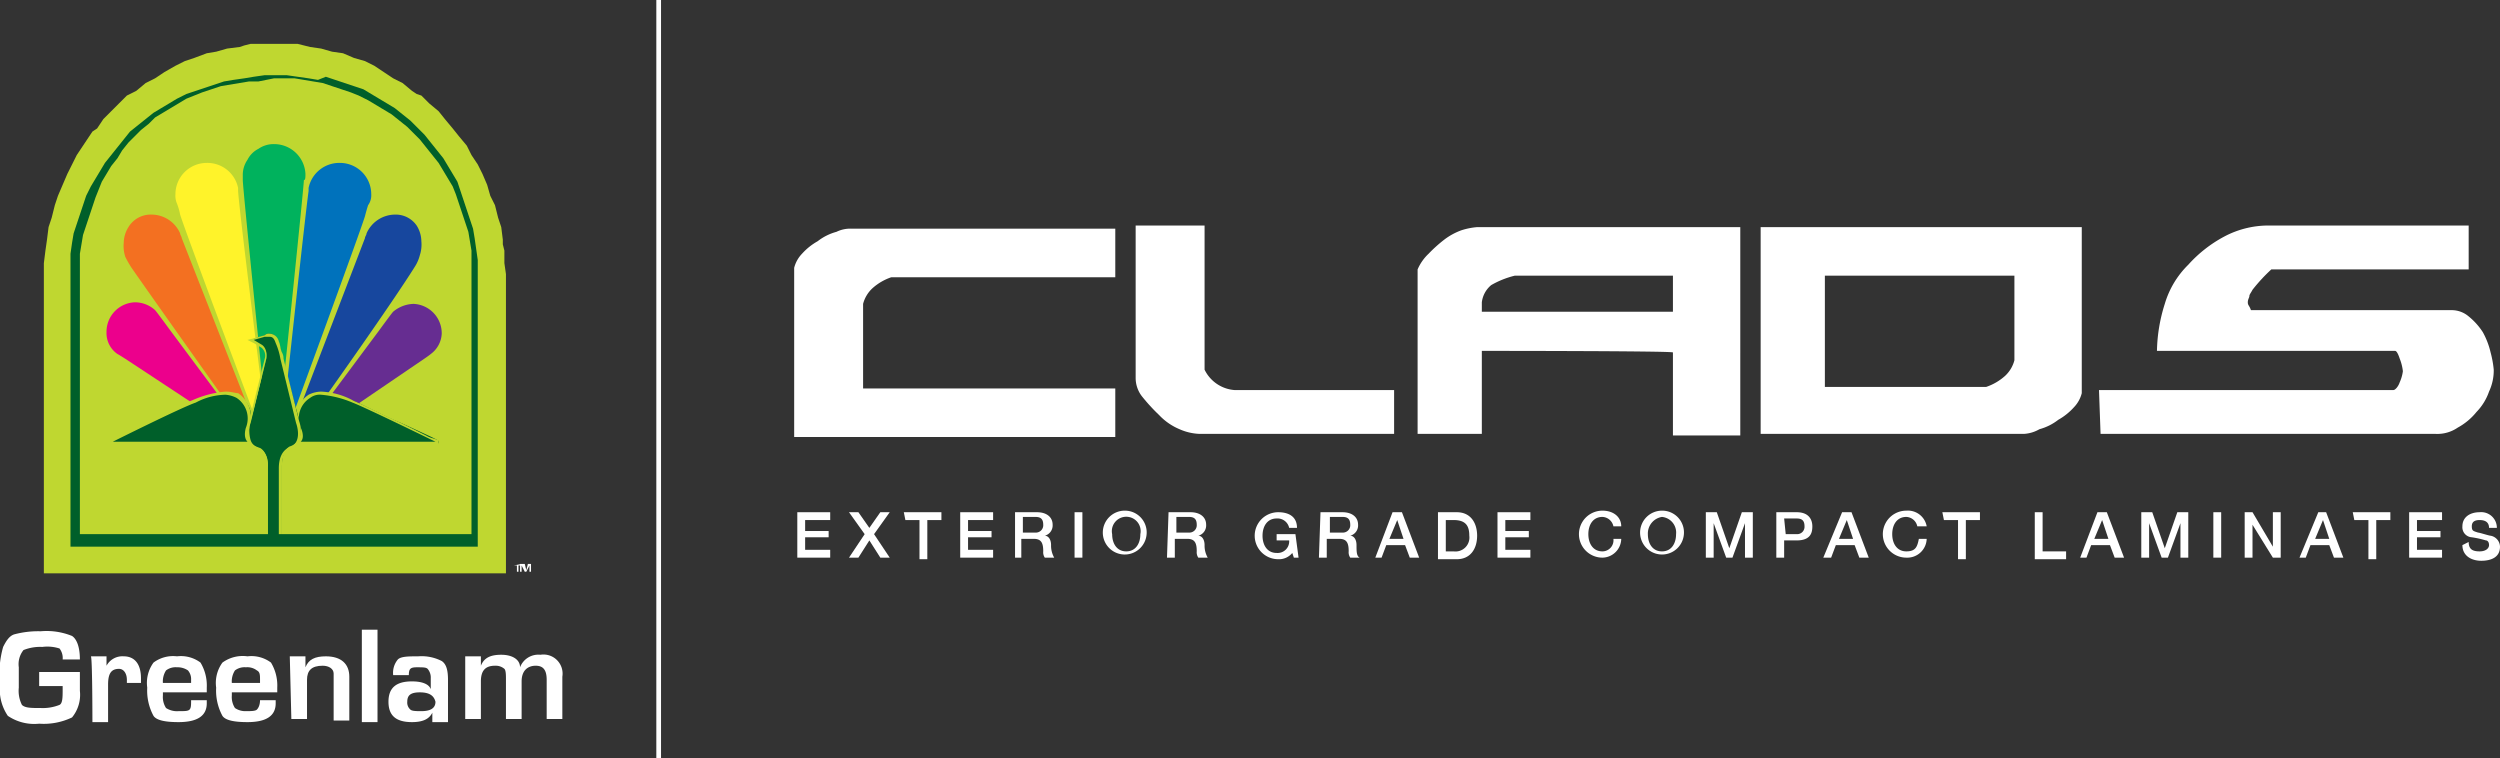 <?xml version="1.0" encoding="UTF-8"?> <svg xmlns="http://www.w3.org/2000/svg" id="Layer_1" data-name="Layer 1" viewBox="0 0 159.6 48.4"><rect x="0" y="0" width="159.6" height="48.4" fill="#333333" stroke="none"/><defs><style>.cls-1{fill:#fff;}.cls-11,.cls-2{fill:#bfd730;}.cls-10,.cls-2,.cls-3,.cls-4,.cls-5,.cls-6,.cls-7,.cls-8,.cls-9{fill-rule:evenodd;}.cls-3{fill:#00b25d;}.cls-4{fill:#0072bc;}.cls-5{fill:#17479e;}.cls-6{fill:#662d91;}.cls-7{fill:#fff32a;}.cls-8{fill:#f37021;}.cls-9{fill:#ec008c;}.cls-10{fill:#005f2a;}</style></defs><g id="Layer_1-2" data-name="Layer 1"><rect class="cls-1" x="41.9" width="0.3" height="48.4"></rect><path class="cls-1" d="M136,26.1h18.8c.1,0,.3-.2.4-.5a2.54,2.54,0,0,0,.2-.7,3.09,3.09,0,0,0-.2-.8c-.1-.3-.2-.5-.3-.5H139.7a10.47,10.47,0,0,1,.5-3,5.79,5.79,0,0,1,1.5-2.5,8.36,8.36,0,0,1,2.3-1.8,6,6,0,0,1,3-.7h12.6v2.8H147a11.05,11.05,0,0,0-1.2,1.3c-.1.2-.2.3-.2.4s-.1.2-.1.4.1.2.2.5h12.8a1.67,1.67,0,0,1,1.1.4,4.3,4.3,0,0,1,.9,1,5,5,0,0,1,.5,1.3,6.53,6.53,0,0,1,.2,1.1,3.19,3.19,0,0,1-.3,1.4,3.53,3.53,0,0,1-.8,1.3,4,4,0,0,1-1.2,1,2.3,2.3,0,0,1-1.4.4H136.1l-.1-2.8Z" transform="translate(-2 -1.2)"></path><path class="cls-1" d="M52.7,18.3a2,2,0,0,1,.5-.9,3.92,3.92,0,0,1,1-.8,3.38,3.38,0,0,1,1.2-.6,2,2,0,0,1,1-.2H73.2v3.1H58.9a3.46,3.46,0,0,0-1.2.7,2.07,2.07,0,0,0-.6,1V26H73.2v3.1H52.7V18.3Z" transform="translate(-2 -1.2)"></path><path class="cls-1" d="M74.5,15.6h4.4v9.2a2.32,2.32,0,0,0,1.9,1.3H91v2.8H78.6a3.45,3.45,0,0,1-1.3-.3,3.81,3.81,0,0,1-1.3-.9,12,12,0,0,1-1.1-1.2,1.92,1.92,0,0,1-.4-1.2V15.6Z" transform="translate(-2 -1.2)"></path><path class="cls-1" d="M96.6,23.6v5.3H92.5V18.4a3,3,0,0,1,.7-1,9,9,0,0,1,1-.9,4.07,4.07,0,0,1,1.1-.6,4.4,4.4,0,0,1,1-.2h16.8V29h-4.3V23.7C108.8,23.6,96.6,23.6,96.6,23.6Zm12.2-2.5V18.8H98.7a5.71,5.71,0,0,0-1.5.6,1.68,1.68,0,0,0-.6,1.1v.6Z" transform="translate(-2 -1.2)"></path><path class="cls-1" d="M134.9,26.3a2,2,0,0,1-.5.9,3.92,3.92,0,0,1-1,.8,3.38,3.38,0,0,1-1.2.6,2.24,2.24,0,0,1-1,.3H114.4V15.7h20.5V26.3Zm-6.1-.4a3.46,3.46,0,0,0,1.2-.7,2.07,2.07,0,0,0,.6-1V18.8H118.5v7.1Z" transform="translate(-2 -1.2)"></path><path class="cls-1" d="M52.9,33.9H55v.5H53.4v.7h1.5v.4H53.4v.8H55v.5H52.9V33.9Z" transform="translate(-2 -1.2)"></path><path class="cls-1" d="M56.2,33.9h.6l.7,1,.7-1h.6l-1,1.4,1,1.5h-.6l-.7-1.1-.7,1.1h-.6l1-1.5Z" transform="translate(-2 -1.2)"></path><path class="cls-1" d="M59.7,33.9h2.4v.5h-.9v2.5h-.5V34.4h-.9l-.1-.5Z" transform="translate(-2 -1.2)"></path><path class="cls-1" d="M63.3,33.9h2.1v.5H63.8v.7h1.5v.4H63.8v.8h1.6v.5H63.3V33.9Z" transform="translate(-2 -1.2)"></path><path class="cls-1" d="M66.8,33.9h1.4c.6,0,1,.3,1,.8a.68.68,0,0,1-.5.7h0c.2,0,.4.2.4.6a1.55,1.55,0,0,0,.2.8h-.6a.6.6,0,0,1-.1-.4c0-.5-.1-.8-.6-.8h-.8v1.2h-.4Zm.5,1.3h.8a.47.47,0,0,0,.5-.5c0-.4-.2-.5-.5-.5h-.8Z" transform="translate(-2 -1.2)"></path><path class="cls-1" d="M70.6,33.9h.5v2.9h-.5Z" transform="translate(-2 -1.2)"></path><path class="cls-1" d="M75.2,35.3a1.4,1.4,0,1,1-1.4-1.5A1.39,1.39,0,0,1,75.2,35.3Zm-2.2,0c0,.6.3,1.1.9,1.1s.9-.5.9-1.1a.92.92,0,1,0-1.8,0Z" transform="translate(-2 -1.2)"></path><path class="cls-1" d="M76.6,33.9H78c.6,0,1,.3,1,.8a.68.68,0,0,1-.5.7h0c.2,0,.4.2.4.6a1.55,1.55,0,0,0,.2.8h-.6a.6.6,0,0,1-.1-.4c0-.5-.1-.8-.6-.8H77v1.2h-.5l.1-2.9Zm.5,1.3h.8a.47.47,0,0,0,.5-.5c0-.4-.2-.5-.5-.5h-.8Z" transform="translate(-2 -1.2)"></path><path class="cls-1" d="M105,34.8a.75.75,0,0,0-.7-.6c-.6,0-.9.5-.9,1.1s.3,1.1.9,1.1a.71.71,0,0,0,.7-.8h.5a1.22,1.22,0,0,1-1.2,1.2,1.5,1.5,0,0,1,0-3c.7,0,1.2.4,1.2,1Z" transform="translate(-2 -1.2)"></path><path class="cls-1" d="M109.5,35.3a1.4,1.4,0,1,1-1.4-1.5A1.39,1.39,0,0,1,109.5,35.3Zm-2.3,0c0,.6.3,1.1.9,1.1s.9-.5.9-1.1a1,1,0,0,0-.9-1.1A1.07,1.07,0,0,0,107.2,35.3Z" transform="translate(-2 -1.2)"></path><path class="cls-1" d="M110.9,33.9h.7l.8,2.3h0l.8-2.3h.7v2.9h-.5V34.6h0l-.8,2.2h-.4l-.8-2.2h0v2.2h-.5V33.9Z" transform="translate(-2 -1.2)"></path><path class="cls-1" d="M115.4,33.9h1.3c.8,0,1,.5,1,.9s-.1.9-1,.9h-.8v1.1h-.5V33.9Zm.6,1.4h.7a.47.47,0,0,0,.5-.5c0-.4-.2-.5-.5-.5h-.8l.1,1Z" transform="translate(-2 -1.2)"></path><path class="cls-1" d="M119.6,33.9h.6l1.1,2.9h-.6l-.3-.8h-1.2l-.3.8h-.5Zm-.2,1.7h.9l-.4-1.2h0Z" transform="translate(-2 -1.2)"></path><path class="cls-1" d="M124.4,34.8a.75.75,0,0,0-.7-.6c-.6,0-.9.5-.9,1.1s.3,1.1.9,1.1.7-.3.8-.8h.5a1.24,1.24,0,0,1-1.3,1.2,1.5,1.5,0,0,1,0-3,1.22,1.22,0,0,1,1.3,1Z" transform="translate(-2 -1.2)"></path><path class="cls-1" d="M126,33.9h2.4v.5h-.9v2.5H127V34.4h-.9l-.1-.5Z" transform="translate(-2 -1.2)"></path><path class="cls-1" d="M84.9,36.8h-.3l-.1-.3a1.09,1.09,0,0,1-.9.4,1.5,1.5,0,0,1,0-3c.7,0,1.2.3,1.2,1h-.5a.76.76,0,0,0-.8-.6c-.6,0-.9.5-.9,1.1s.3,1.1.9,1.1a.74.74,0,0,0,.8-.8h-.8v-.4h1.2l.2,1.5Z" transform="translate(-2 -1.2)"></path><path class="cls-1" d="M86.3,33.9h1.4c.6,0,1,.3,1,.8a.68.68,0,0,1-.5.7h0c.2,0,.4.2.4.6s0,.7.2.8h-.6a.6.6,0,0,1-.1-.4c0-.5-.1-.8-.6-.8h-.8v1.2h-.5l.1-2.9Zm.6,1.3h.8a.47.47,0,0,0,.5-.5c0-.4-.2-.5-.5-.5h-.8Z" transform="translate(-2 -1.2)"></path><path class="cls-1" d="M90.9,33.9h.6l1.1,2.9H92l-.3-.8H90.5l-.3.8h-.4Zm-.2,1.7h.9l-.4-1.2h0Z" transform="translate(-2 -1.2)"></path><path class="cls-1" d="M93.8,33.9H95c.9,0,1.3.7,1.3,1.5s-.4,1.5-1.3,1.5H93.8Zm.5,2.5h.5a.89.89,0,0,0,1-1c0-.6-.2-1-1-1h-.5Z" transform="translate(-2 -1.2)"></path><path class="cls-1" d="M97.6,33.9h2.1v.5H98.1v.7h1.5v.4H98.1v.8h1.6v.5H97.6V33.9Z" transform="translate(-2 -1.2)"></path><path class="cls-1" d="M131.9,33.9h.5v2.5h1.5v.5h-2v-3Z" transform="translate(-2 -1.2)"></path><path class="cls-1" d="M135.9,33.9h.6l1.1,2.9H137l-.3-.8h-1.2l-.3.8h-.4Zm-.2,1.7h.9l-.4-1.2h0Z" transform="translate(-2 -1.2)"></path><path class="cls-1" d="M138.7,33.9h.7l.8,2.3h0l.8-2.3h.7v2.9h-.5V34.6h0l-.8,2.2H140l-.8-2.2h0v2.2h-.5V33.9Z" transform="translate(-2 -1.2)"></path><path class="cls-1" d="M143.3,33.9h.5v2.9h-.5Z" transform="translate(-2 -1.2)"></path><path class="cls-1" d="M145.3,33.9h.5l1.3,2.2h0V33.9h.5v2.9h-.5l-1.3-2.1h0v2.1h-.5V33.9Z" transform="translate(-2 -1.2)"></path><path class="cls-1" d="M150,33.9h.5l1.1,2.9H151l-.3-.8h-1.2l-.3.8h-.4Zm-.2,1.7h.9l-.4-1.2h0Z" transform="translate(-2 -1.2)"></path><path class="cls-1" d="M152.2,33.9h2.4v.5h-.9v2.5h-.5V34.4h-.9l-.1-.5Z" transform="translate(-2 -1.2)"></path><path class="cls-1" d="M155.8,33.9h2.1v.5h-1.6v.7h1.5v.4h-1.5v.8h1.6v.5h-2.1V33.9Z" transform="translate(-2 -1.2)"></path><path class="cls-1" d="M159.6,35.8c0,.5.3.6.7.6s.6-.2.6-.4-.1-.3-.2-.3a6.37,6.37,0,0,0-.9-.2.64.64,0,0,1-.6-.7c0-.6.5-.9,1.1-.9a1,1,0,0,1,1.1,1h-.5c0-.4-.3-.5-.6-.5s-.5.1-.5.4.1.3.4.4c.1,0,.7.2.8.2a.73.73,0,0,1,.6.7c0,.7-.6.9-1.2.9s-1.2-.3-1.2-1l.4-.2Z" transform="translate(-2 -1.2)"></path><path class="cls-1" d="M34.8,37.3h0l.5-.1v.1h-.2v.4H35v-.4Zm.7-.1.1.4.1-.4h.2v.5h-.1v-.4l-.2.4h-.1l-.2-.4v.4h-.1v-.5Z" transform="translate(-2 -1.2)"></path><polygon class="cls-2" points="2.8 36.6 2.8 17.5 2.8 16.8 2.9 16 3 15.3 3.1 14.5 3.3 13.9 3.5 13.1 3.7 12.5 4 11.8 4.3 11.1 4.6 10.5 4.9 9.9 5.3 9.3 5.7 8.7 5.9 8.4 6.2 8.2 6.6 7.6 7.1 7.1 7.6 6.6 8.1 6.1 8.7 5.8 9.3 5.3 9.9 5 10.5 4.6 11.2 4.2 11.8 3.9 12.4 3.7 13.2 3.4 13.8 3.3 14.5 3.1 15.3 3 15.6 2.9 16 2.8 16.8 2.8 17.5 2.8 18.3 2.8 19 2.8 19.8 3 20.5 3.1 21.2 3.3 21.9 3.4 22.6 3.7 23.3 3.9 23.9 4.2 24.5 4.6 25.1 5 25.7 5.3 26.3 5.8 26.6 6 26.9 6.1 27.4 6.6 28 7.1 28.4 7.6 28.9 8.2 29.3 8.7 29.8 9.3 30.1 9.9 30.5 10.5 30.8 11.1 31.1 11.8 31.3 12.5 31.6 13.1 31.8 13.9 32 14.5 32.1 15.3 32.1 15.6 32.2 16 32.2 16.8 32.3 17.5 32.3 36.6 2.8 36.6"></polygon><path class="cls-1" d="M4.5,44.1H7.1v1.2A2.28,2.28,0,0,1,6.6,47a4.17,4.17,0,0,1-2.1.4,3,3,0,0,1-2-.5,3,3,0,0,1-.5-2,6.27,6.27,0,0,1,.2-2.4c.2-.4.4-.7.7-.8a5.94,5.94,0,0,1,1.7-.2,4.31,4.31,0,0,1,2,.3c.3.2.5.7.5,1.5H6a1,1,0,0,0-.2-.7,2.53,2.53,0,0,0-1.1-.1,2.87,2.87,0,0,0-1.2.2,1.44,1.44,0,0,0-.3,1.1v1.3a2,2,0,0,0,.2,1.1c.2.2.6.2,1.2.2a2.87,2.87,0,0,0,1.2-.2c.2-.1.2-.5.2-1V45H4.5Z" transform="translate(-2 -1.2)"></path><path class="cls-1" d="M7.8,43.1h1v.6h0a1.15,1.15,0,0,1,1.1-.6c.7,0,1.1.5,1.1,1.4v.3h-.9v-.2c0-.4-.2-.7-.5-.7-.5,0-.7.3-.7,1v2.4h-1S7.9,43.1,7.8,43.1Z" transform="translate(-2 -1.2)"></path><path class="cls-1" d="M14.2,45.9h1v.2q0,1.2-1.8,1.2c-.8,0-1.4-.1-1.6-.4a3.38,3.38,0,0,1-.4-1.8,2.2,2.2,0,0,1,.4-1.6,2.08,2.08,0,0,1,1.5-.4,2.08,2.08,0,0,1,1.5.4,2.83,2.83,0,0,1,.4,1.6v.3H12.4v.2a1.29,1.29,0,0,0,.2.8,1.29,1.29,0,0,0,.8.2c.4,0,.6,0,.7-.1S14.2,46.2,14.2,45.9Zm0-1.1v-.2A.85.85,0,0,0,14,44a1.17,1.17,0,0,0-.7-.2,1,1,0,0,0-.7.2,1.29,1.29,0,0,0-.2.8Z" transform="translate(-2 -1.2)"></path><path class="cls-1" d="M18.6,45.9h1v.2q0,1.2-1.8,1.2c-.8,0-1.4-.1-1.6-.4a3.38,3.38,0,0,1-.4-1.8,2.2,2.2,0,0,1,.4-1.6,2.2,2.2,0,0,1,1.6-.4,2.08,2.08,0,0,1,1.5.4,2.83,2.83,0,0,1,.4,1.6v.3H16.8v.2a1.29,1.29,0,0,0,.2.8,1.17,1.17,0,0,0,.7.2c.3,0,.6,0,.7-.1S18.6,46.2,18.6,45.9Zm0-1.1v-.2c0-.3,0-.5-.2-.6a1,1,0,0,0-.7-.2,1,1,0,0,0-.7.2,1.29,1.29,0,0,0-.2.8Z" transform="translate(-2 -1.2)"></path><path class="cls-1" d="M20.5,43.1h1v.7h0c.2-.5.6-.7,1.3-.7,1,0,1.5.5,1.5,1.3v2.8h-1v-3c0-.3-.3-.5-.7-.5-.7,0-1,.3-1,.9v2.5h-1l-.1-4Z" transform="translate(-2 -1.2)"></path><path class="cls-1" d="M26.1,41.4v5.9h-1V41.4Z" transform="translate(-2 -1.2)"></path><path class="cls-1" d="M28.1,44.3h-1a1.33,1.33,0,0,1,.3-1c.2-.2.7-.2,1.3-.2a2.81,2.81,0,0,1,1.5.3c.3.2.4.6.4,1.2v2.7h-1v-.6h0c-.2.4-.6.6-1.3.6-1,0-1.5-.4-1.5-1.3s.5-1.3,1.5-1.3c.7,0,1.1.2,1.2.5h0v-.7a.85.85,0,0,0-.2-.6c-.1-.1-.3-.1-.7-.1S28.1,43.9,28.1,44.3Zm.7,1.1c-.6,0-.8.2-.8.6a.59.59,0,0,0,.2.5c.1.1.4.1.7.1q.9,0,.9-.6C29.7,45.6,29.4,45.4,28.8,45.4Z" transform="translate(-2 -1.2)"></path><path class="cls-1" d="M31.7,43.1h1v.6h0c.2-.5.6-.7,1.3-.7s1.2.3,1.2.8h0a1.25,1.25,0,0,1,1.3-.8,1.22,1.22,0,0,1,1.4,1.4v2.7h-1V44.6c0-.6-.2-.9-.7-.9s-.9.3-.9,1v2.4h-1V44.6c0-.3,0-.6-.1-.7a.85.85,0,0,0-.6-.2c-.6,0-.9.3-.9,1v2.4h-1v-4Z" transform="translate(-2 -1.2)"></path><path class="cls-3" d="M21.5,12.3a2,2,0,0,0-2-1.9,1.69,1.69,0,0,0-1,.3,1.58,1.58,0,0,0-.7.7,1.69,1.69,0,0,0-.3,1v.3c0,.5,1.3,13.2,1.3,13.2l1.3-.3s1.3-12.5,1.3-12.9C21.5,12.7,21.5,12.5,21.5,12.3Z" transform="translate(-2 -1.2)"></path><path class="cls-4" d="M25.7,13.6a2,2,0,0,0-2-2,2,2,0,0,0-2,1.6v.1h0v.1c-.2,1.4-1.4,12.5-1.4,12.5l.4,1.8S25,16,25.3,15c0,0,.1-.4.2-.7A1.08,1.08,0,0,0,25.7,13.6Z" transform="translate(-2 -1.2)"></path><path class="cls-5" d="M27.2,14.9a2,2,0,0,0-1.8,1.2c0,.1-.1.2-.1.3h0L21.2,27.1l.2.9c.5-1.3.7-1.3,1.4-1.5,0,0,4.2-5.9,5.7-8.3a2.49,2.49,0,0,0,.3-.7,2.22,2.22,0,0,0,.1-.9,1.93,1.93,0,0,0-.3-1A1.62,1.62,0,0,0,27.2,14.9Z" transform="translate(-2 -1.2)"></path><path class="cls-6" d="M30.2,22.5a1.88,1.88,0,0,0-1.8-1.9,2.11,2.11,0,0,0-1.3.5c-.1.1-.9,1.2-.9,1.2L22.7,27c.6,0,.3.3,1.1.7l4.7-3.2s.9-.6,1-.7h0A1.71,1.71,0,0,0,30.2,22.5Z" transform="translate(-2 -1.2)"></path><path class="cls-7" d="M13.2,13.6a2,2,0,0,1,2-2,2,2,0,0,1,2,1.6v.1h0v.1c.1,1.5,1.5,12.5,1.5,12.5l-.5,1.7s-4.4-11.7-4.7-12.7a4.08,4.08,0,0,0-.2-.7A1.27,1.27,0,0,1,13.2,13.6Z" transform="translate(-2 -1.2)"></path><path class="cls-8" d="M11.7,14.9a2,2,0,0,1,1.8,1.2c0,.1.1.2.1.3h0l4.2,10.7-.2.9c-.5-1.3-.7-1.3-1.4-1.5,0,0-4.2-5.9-5.8-8.2a7.23,7.23,0,0,1-.4-.7,2.22,2.22,0,0,1-.1-.9,1.93,1.93,0,0,1,.3-1A1.66,1.66,0,0,1,11.7,14.9Z" transform="translate(-2 -1.2)"></path><path class="cls-9" d="M8.8,22.4a1.88,1.88,0,0,1,1.8-1.9,1.9,1.9,0,0,1,1.3.5c.1.1.9,1.2.9,1.2l3.5,4.7c-.6,0-.4.3-1,.7l-4.7-3.1s-.9-.6-1.1-.7h0A1.62,1.62,0,0,1,8.8,22.4Z" transform="translate(-2 -1.2)"></path><path class="cls-10" d="M9.1,29.5h0c0-.2,0-.2,2.4-1.3.9-.4,2.5-1.2,3-1.4a6.42,6.42,0,0,1,2-.5,1.88,1.88,0,0,1,.8.2,1.59,1.59,0,0,1,.6,2s-.2.6,0,.8l.1.2Z" transform="translate(-2 -1.2)"></path><path class="cls-11" d="M16.4,26.4a1.85,1.85,0,0,1,.7.2,1.57,1.57,0,0,1,.6,1.9s-.2.6.1.9H9.2s4.4-2.2,5.3-2.5a4.14,4.14,0,0,1,1.9-.5m0-.2a6.42,6.42,0,0,0-2,.5c-.5.2-2.1,1-3,1.4l-1.6.8a1.69,1.69,0,0,1-.5.2c-.3.1-.3.2-.3.3v.2h9.1l-.2-.3a1,1,0,0,1,0-.8h0a1.85,1.85,0,0,0-.7-2.2c-.2,0-.4-.1-.8-.1Z" transform="translate(-2 -1.2)"></path><path class="cls-10" d="M21,29.5l.1-.2a1,1,0,0,0,0-.8,1.59,1.59,0,0,1,.7-2,1.88,1.88,0,0,1,.8-.2,5.87,5.87,0,0,1,2,.5c.5.2,2,1,3,1.4C30,29.3,30,29.3,30,29.4v.1Z" transform="translate(-2 -1.2)"></path><path class="cls-11" d="M22.5,26.4a6.53,6.53,0,0,1,2,.5c.8.3,5.3,2.5,5.3,2.5H21.2c.3-.3,0-.9,0-.9a1.53,1.53,0,0,1,.6-1.9,1,1,0,0,1,.7-.2m0-.2a1.88,1.88,0,0,0-.8.2,1.85,1.85,0,0,0-.7,2.2h0a2.08,2.08,0,0,1,0,.8l-.2.2H30v-.2c0-.1,0-.1-.3-.2a1.69,1.69,0,0,1-.5-.2l-1.6-.8c-.9-.4-2.5-1.2-3-1.4a4.69,4.69,0,0,0-2.1-.6Z" transform="translate(-2 -1.2)"></path><path class="cls-10" d="M19.1,35.9V31c0-1-.5-1.2-.5-1.2-.3-.1-.5-.2-.6-.5a2.21,2.21,0,0,1,0-1.2l1-4a.71.71,0,0,0-.3-.8l-.7-.4.9-.3a.37.37,0,0,1,.3-.1c.3,0,.4.2.5.4A3.54,3.54,0,0,1,20,24h0l1.1,4h0a1.65,1.65,0,0,1,0,1.2,1,1,0,0,1-.6.5s-.5.2-.5,1.2v4.9l-.9.1Z" transform="translate(-2 -1.2)"></path><path class="cls-11" d="M19.2,22.7c.2,0,.3.1.4.4a4.28,4.28,0,0,1,.3,1l1,4.1s.5,1.3-.5,1.6c0,0-.6.2-.6,1.3v4.8h-.7V31.1c.1-1.1-.6-1.3-.6-1.3-1-.3-.5-1.6-.5-1.6l1-4.1c.1-.7-.3-.9-.3-.9l-.5-.3.7-.2h.3m0-.2a.37.37,0,0,0-.3.1l-.7.2-.4.1.4.2.5.3h0a.66.66,0,0,1,.2.7l-1,4c0,.1-.3.8,0,1.3a1,1,0,0,0,.6.5s.5.2.5,1.1v5h1V31h0c0-.9.4-1.1.4-1.1a1.28,1.28,0,0,0,.7-.5,1.93,1.93,0,0,0,0-1.3h0l-1-4a.76.76,0,0,0-.1-.4c-.1-.2-.1-.5-.2-.7a.63.63,0,0,0-.6-.5Z" transform="translate(-2 -1.2)"></path><path class="cls-10" d="M19.5,6.2h1.3l.6.1.6.1.6.1.6.2.6.2.6.2.5.2.6.3.5.3.5.3.5.3.5.4.5.4.4.4.4.4.4.5.4.5.4.5.3.5.3.5.3.5.2.5.2.6.2.6.2.6.2.6.1.6.1.6V35.3H7.1V17.4l.1-.6.1-.6.2-.6.2-.6.2-.6.2-.6.2-.5.2-.5.3-.5.3-.5.4-.5.3-.5.4-.5.4-.4.4-.4.5-.4.4-.4.5-.3.5-.3.5-.3.5-.3.5-.2.5-.2.6-.2.6-.2.6-.1.6-.1.6-.1h.6l1-.2ZM6.5,18.7V17.4l.1-.7.1-.6.2-.6.2-.6.2-.6.2-.6.3-.6.3-.5.3-.5.3-.5.4-.5.4-.5.4-.5.4-.5.5-.4.5-.4.5-.4.5-.3.5-.3.5-.3.6-.3.6-.2.6-.2.6-.2.6-.2.6-.1.7-.1.6-.1.7-.1h1.4l.7.1.7.1.6.1.5-.2.6.2.6.2.6.2.6.2.5.3.5.3.5.3.5.3.5.4.5.4.4.4.5.5.4.5.4.5.4.5.3.5.3.5.3.5.2.6.2.6.2.6.2.6.2.6.1.6.1.7.1.7V36.1H6.5V18.7Z" transform="translate(-2 -1.2)"></path></g></svg> 